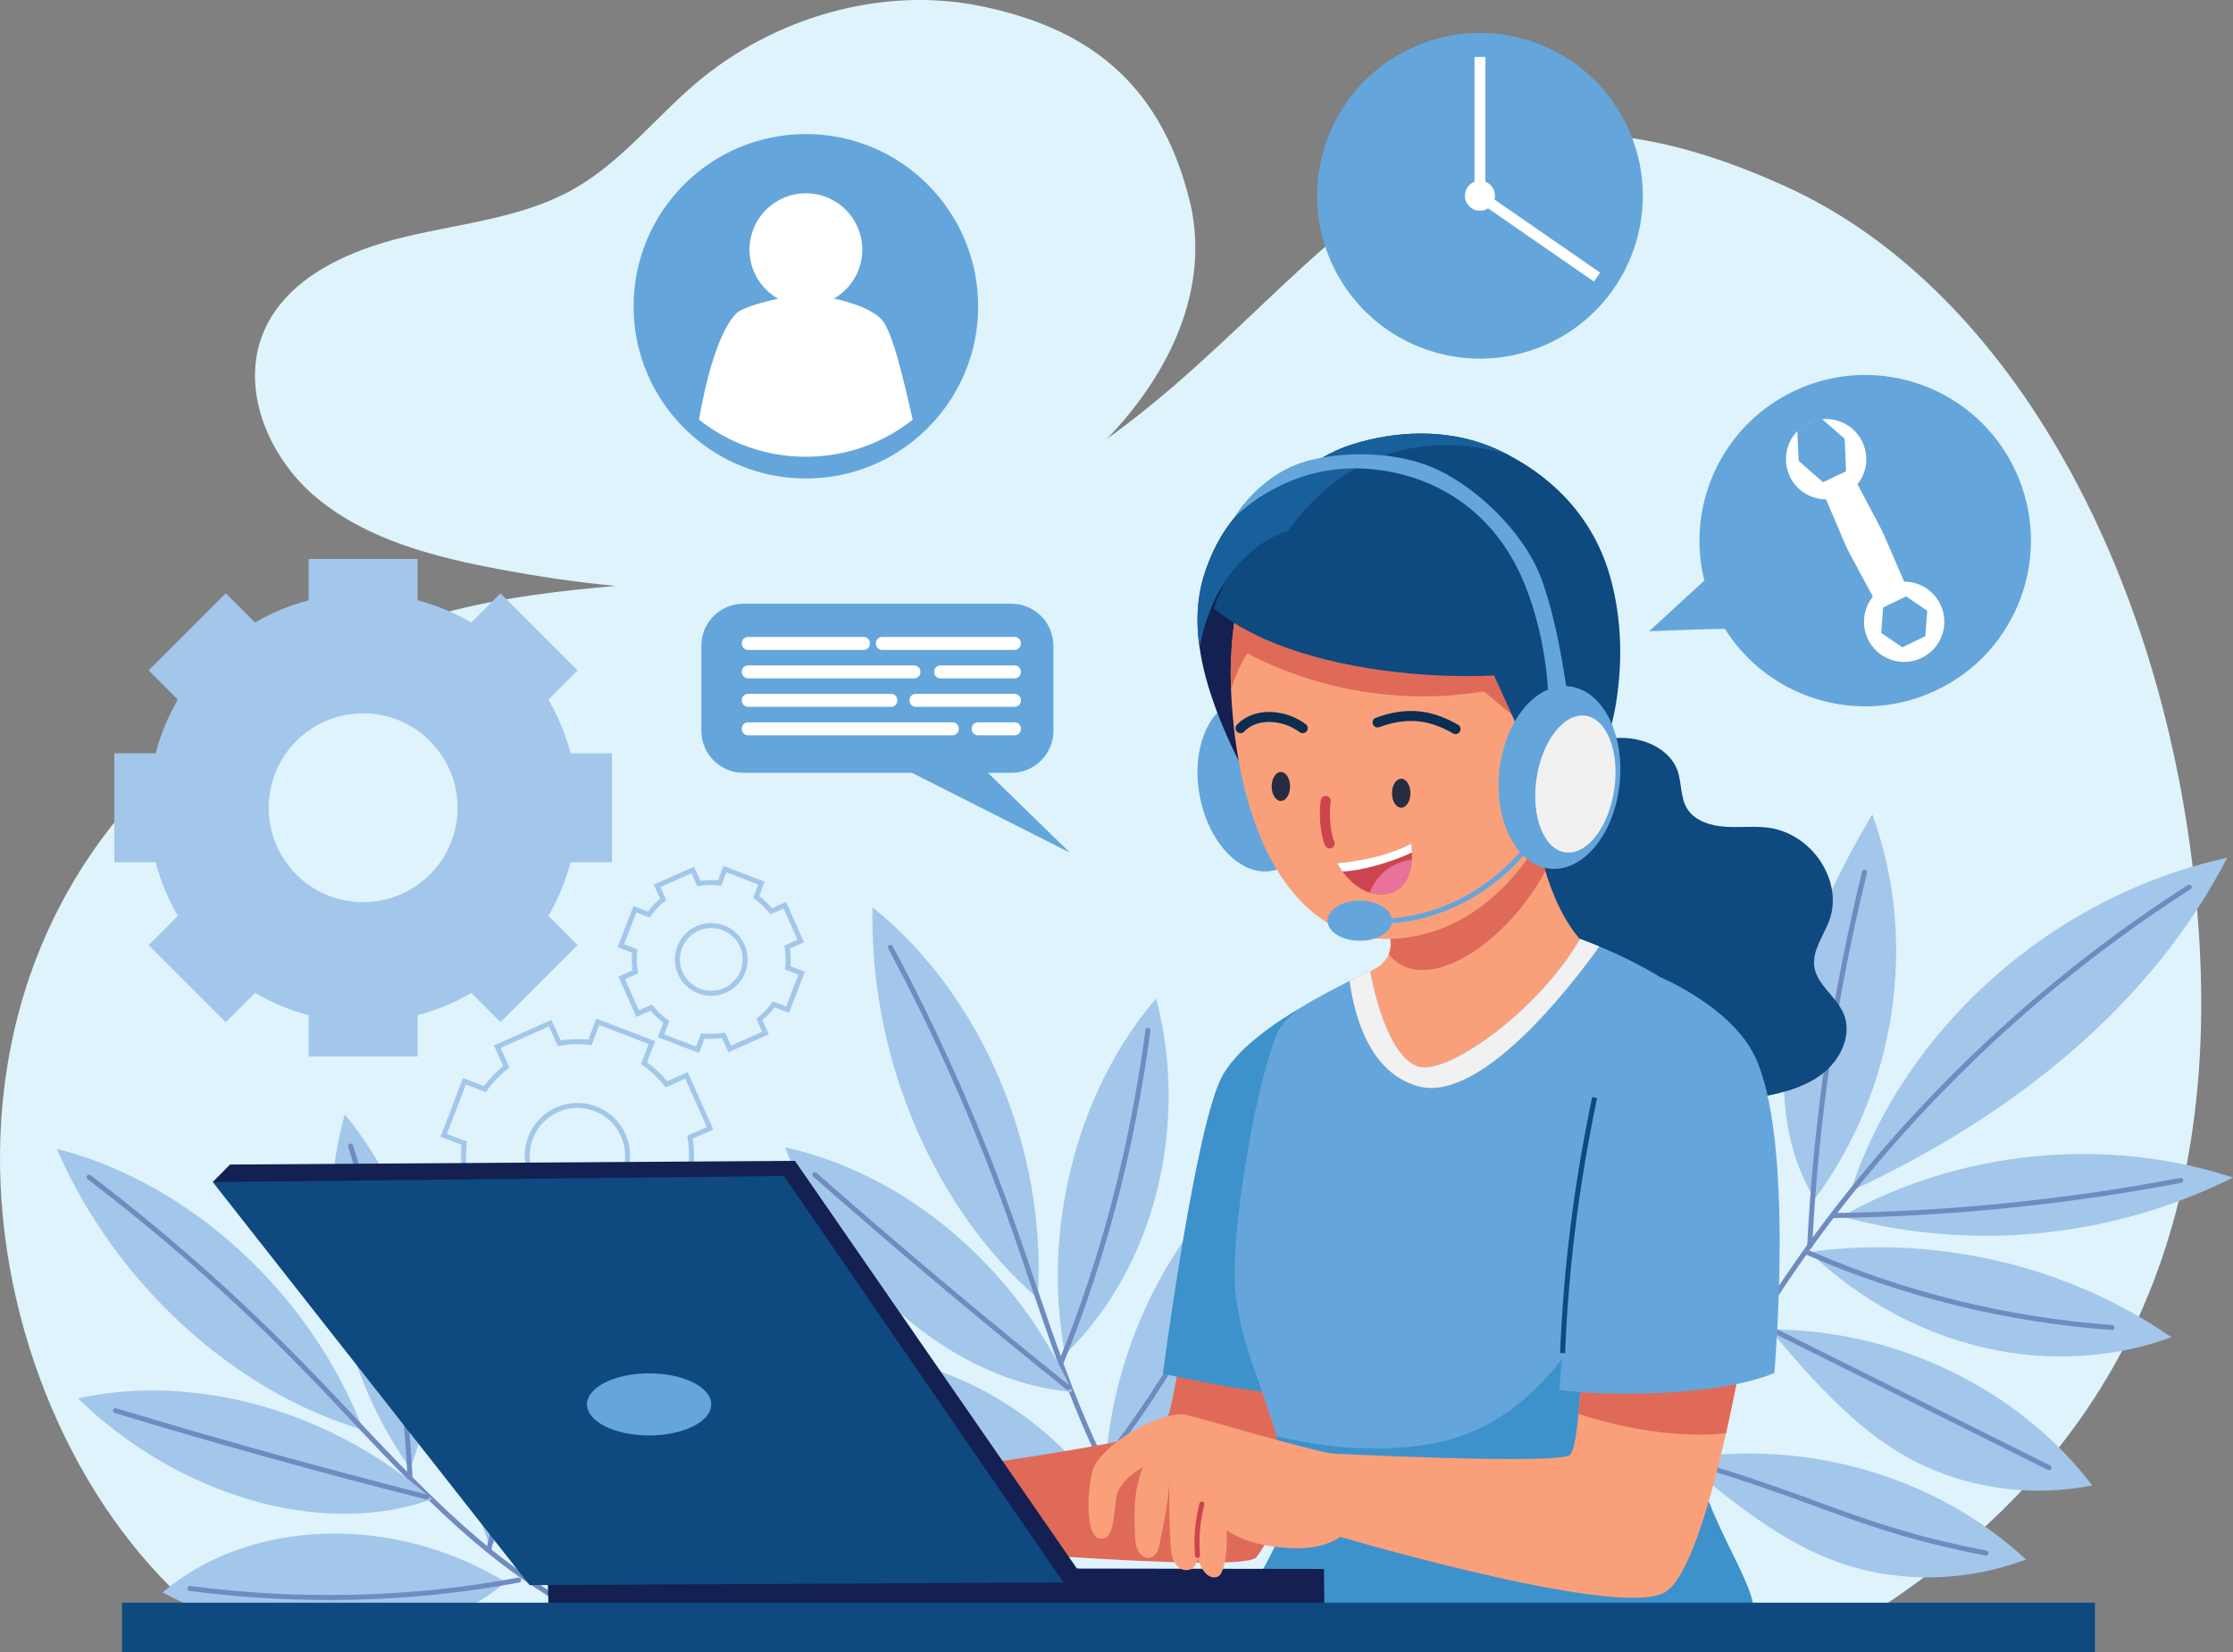 <?xml version="1.0" encoding="UTF-8"?>
<svg id="Camada_2" data-name="Camada 2" xmlns="http://www.w3.org/2000/svg" viewBox="0 0 446.28 330.28">
  <rect x="0" y="0" width="446.28" height="330.28" fill="#808080" stroke="none"/>
  <defs>
    <style>
      .cls-1 {
        fill: #3e92cc;
      }

      .cls-1, .cls-2, .cls-3, .cls-4, .cls-5, .cls-6, .cls-7, .cls-8, .cls-9, .cls-10, .cls-11, .cls-12, .cls-13, .cls-14 {
        stroke-width: 0px;
      }

      .cls-2 {
        fill: #cc454e;
      }

      .cls-3 {
        fill: #e06a58;
      }

      .cls-4 {
        fill: #dff3fc;
      }

      .cls-5 {
        fill: #f9a07b;
      }

      .cls-6 {
        fill: #0e4980;
      }

      .cls-7 {
        fill: #18609b;
      }

      .cls-8 {
        fill: #262d40;
      }

      .cls-15 {
        stroke: #a2c7eb;
      }

      .cls-15, .cls-16, .cls-17, .cls-18, .cls-19, .cls-20, .cls-21 {
        fill: none;
        stroke-miterlimit: 10;
      }

      .cls-9 {
        fill: #132051;
      }

      .cls-16 {
        stroke: #0b2d50;
      }

      .cls-16, .cls-17 {
        stroke-width: 2px;
      }

      .cls-16, .cls-17, .cls-19, .cls-21 {
        stroke-linecap: round;
      }

      .cls-10 {
        fill: #fff;
      }

      .cls-17, .cls-21 {
        stroke: #cc454e;
      }

      .cls-11 {
        fill: #64a6db;
      }

      .cls-12 {
        fill: #e8729b;
      }

      .cls-18 {
        stroke: #64a6db;
      }

      .cls-19 {
        stroke: #6f8bbf;
      }

      .cls-20 {
        stroke: #0e4980;
      }

      .cls-13 {
        fill: #f1f1f1;
      }

      .cls-14 {
        fill: #a2c7eb;
      }
    </style>
  </defs>
  <g id="OBJECTS">
    <g>
      <g>
        <path class="cls-4" d="m42.61,324.71c-47.49-36.11-68.64-136.24,8.47-185.34,51.05-32.5,82.8-13.96,140.23-35.46,70.11-26.24,80.56-105.52,165.84-66.51,45.18,20.66,76.5,78.89,82.01,145.07,5.4,64.81-17.57,109.28-64.51,139.71-110.23,4.69-220.68,3.84-332.04,2.53Z"/>
        <path class="cls-4" d="m237.71,39.9c7.17,28.8-19.46,57.31-47.53,69.13-28.06,11.83-60.24,10.42-90.31,4.78-12.97-2.43-26.31-5.85-36.38-14.12-10.08-8.27-15.92-22.63-10.4-34.23,4.87-10.23,16.74-15.47,28.05-18.16,11.31-2.69,23.33-3.79,33.4-9.45,9.56-5.37,16.34-14.26,24.65-21.3,15.36-12.99,36.93-19.43,56.89-15.32,19.97,4.11,35.52,14.19,41.62,38.67Z"/>
      </g>
      <g>
        <path class="cls-14" d="m31.11,172.37c.99,3.81,2.5,7.4,4.44,10.71l-5.84,5.85,15.41,15.41,5.85-5.84c3.31,1.94,6.9,3.44,10.71,4.44v8.26s21.79,0,21.79,0v-8.26c3.81-1,7.4-2.5,10.71-4.44l5.85,5.84,15.41-15.41-5.84-5.85c1.94-3.31,3.44-6.9,4.44-10.71h8.26s0-21.79,0-21.79h-8.26c-1-3.81-2.5-7.4-4.44-10.71l5.84-5.85-15.41-15.41-5.85,5.84c-3.31-1.94-6.9-3.45-10.71-4.44v-8.26s-21.79,0-21.79,0v8.26c-3.81.99-7.4,2.5-10.71,4.44l-5.85-5.84-15.41,15.41,5.84,5.85c-1.94,3.31-3.45,6.9-4.44,10.71h-8.26s0,21.79,0,21.79h8.26Zm22.59-10.9c0-10.42,8.45-18.87,18.87-18.87s18.88,8.45,18.88,18.87-8.45,18.88-18.88,18.88c-10.42,0-18.87-8.45-18.87-18.88Z"/>
        <path class="cls-15" d="m92.78,228.53c-.23,2.08-.17,4.15.17,6.16l-4.01,1.79,4.71,10.57,4.01-1.78c1.27,1.59,2.77,3.02,4.47,4.24l-1.57,4.1,10.81,4.15,1.57-4.1c2.08.23,4.15.17,6.16-.17l1.79,4.01,10.57-4.71-1.78-4.01c1.59-1.27,3.02-2.77,4.24-4.47l4.1,1.57,4.15-10.81-4.1-1.57c.23-2.08.17-4.15-.17-6.16l4.01-1.79-4.71-10.57-4.01,1.78c-1.27-1.59-2.77-3.02-4.47-4.24l1.57-4.1-10.81-4.15-1.57,4.1c-2.08-.23-4.15-.17-6.16.17l-1.79-4.01-10.57,4.71,1.78,4.01c-1.59,1.27-3.02,2.77-4.24,4.47l-4.1-1.57-4.15,10.81,4.1,1.57Zm13.27-1.11c1.98-5.17,7.78-7.75,12.95-5.77,5.17,1.98,7.76,7.79,5.77,12.95-1.98,5.17-7.79,7.76-12.96,5.77-5.17-1.98-7.75-7.78-5.77-12.95Z"/>
        <path class="cls-15" d="m126.86,190.12c-.16,1.4-.11,2.8.11,4.16l-2.71,1.21,3.18,7.14,2.71-1.21c.86,1.07,1.87,2.04,3.02,2.87l-1.06,2.77,7.3,2.8,1.06-2.77c1.41.15,2.8.11,4.16-.11l1.21,2.71,7.14-3.18-1.21-2.71c1.07-.86,2.04-1.87,2.87-3.02l2.77,1.06,2.8-7.3-2.77-1.06c.15-1.41.11-2.8-.11-4.16l2.71-1.21-3.18-7.14-2.71,1.21c-.86-1.07-1.87-2.04-3.02-2.87l1.06-2.77-7.3-2.8-1.06,2.77c-1.4-.16-2.8-.11-4.16.11l-1.21-2.71-7.14,3.18,1.21,2.71c-1.07.86-2.04,1.87-2.87,3.02l-2.77-1.06-2.8,7.3,2.77,1.06Zm8.97-.75c1.34-3.49,5.26-5.24,8.75-3.9,3.49,1.34,5.24,5.26,3.9,8.75-1.34,3.49-5.26,5.24-8.75,3.9-3.49-1.34-5.24-5.26-3.9-8.75Z"/>
      </g>
      <path class="cls-11" d="m126.63,61.23c0,10.95,5.12,20.71,13.08,27.01,5.86,4.65,13.27,7.41,21.35,7.41s15.47-2.76,21.35-7.41c7.97-6.31,13.08-16.07,13.08-27.01,0-19.01-15.41-34.43-34.43-34.43-19.01,0-34.43,15.41-34.43,34.43Z"/>
      <g>
        <circle class="cls-10" cx="161.05" cy="49.9" r="11.27" transform="translate(91.8 203.63) rotate(-82.96)"/>
        <path class="cls-10" d="m139.71,83.9c5.86,4.65,13.27,7.41,21.35,7.41s15.47-2.76,21.35-7.41c-2.2-9.69-4.23-18.05-6.34-20.17-2.98-2.98-10.89-4.71-15-4.71s-12.4,2.11-13.93,3.64c-3.12,3.11-5.81,11.7-7.43,21.24Z"/>
      </g>
      <path class="cls-11" d="m210.53,146.09v-17c0-4.64-3.76-8.4-8.4-8.4h-53.56c-4.64,0-8.4,3.76-8.4,8.4v17c0,4.64,3.76,8.4,8.4,8.4h53.55c4.64.01,8.41-3.76,8.41-8.4Z"/>
      <polyline class="cls-11" points="187.91 145.2 213.83 170.45 171.82 149.22"/>
      <g>
        <path class="cls-10" d="m204.03,128.67v-.09c0-.69-.56-1.25-1.25-1.25h-26.48c-.69,0-1.25.56-1.25,1.25v.09c0,.69.56,1.25,1.25,1.25h26.48c.69,0,1.25-.56,1.25-1.25Z"/>
        <path class="cls-10" d="m173.86,128.67v-.09c0-.69-.56-1.25-1.25-1.25h-23.11c-.69,0-1.25.56-1.25,1.25v.09c0,.69.56,1.25,1.25,1.25h23.11c.69,0,1.25-.56,1.25-1.25Z"/>
        <path class="cls-10" d="m183.95,134.36v-.09c0-.69-.56-1.25-1.25-1.25h-33.2c-.69,0-1.25.56-1.25,1.25v.09c0,.69.56,1.25,1.25,1.25h33.2c.69,0,1.25-.56,1.25-1.25Z"/>
        <path class="cls-10" d="m204.03,134.36v-.09c0-.69-.56-1.25-1.25-1.25h-14.83c-.69,0-1.25.56-1.25,1.25v.09c0,.69.56,1.25,1.25,1.25h14.83c.69,0,1.25-.56,1.25-1.25Z"/>
        <path class="cls-10" d="m179.34,140.05v-.09c0-.69-.56-1.25-1.25-1.25h-28.59c-.69,0-1.25.56-1.25,1.25v.09c0,.69.56,1.25,1.25,1.25h28.59c.69,0,1.25-.56,1.25-1.25Z"/>
        <path class="cls-10" d="m204.03,140.05v-.09c0-.69-.56-1.25-1.25-1.25h-19.75c-.69,0-1.25.56-1.25,1.25v.09c0,.69.56,1.25,1.25,1.25h19.75c.69,0,1.25-.56,1.25-1.25Z"/>
        <path class="cls-10" d="m204.03,145.74v-.09c0-.69-.56-1.25-1.25-1.25h-7.33c-.69,0-1.25.56-1.25,1.25v.09c0,.69.56,1.25,1.25,1.25h7.33c.69,0,1.25-.56,1.25-1.25Z"/>
        <path class="cls-10" d="m191.61,145.74v-.09c0-.69-.56-1.25-1.25-1.25h-40.86c-.69,0-1.25.56-1.25,1.25v.09c0,.69.56,1.25,1.25,1.25h40.86c.69,0,1.25-.56,1.25-1.25Z"/>
      </g>
      <circle class="cls-11" cx="372.77" cy="108.06" r="33.12" transform="translate(-10.79 167.35) rotate(-24.95)"/>
      <circle class="cls-10" cx="380.58" cy="124.31" r="8.03" transform="translate(137.17 442.19) rotate(-70.65)"/>
      <polygon class="cls-11" points="384.79 127.19 385.18 122.1 380.96 119.22 376.36 121.43 375.98 126.52 380.19 129.4 384.79 127.19"/>
      <circle class="cls-10" cx="364.97" cy="91.8" r="8.03" transform="translate(155.67 404.57) rotate(-70.33)"/>
      <polygon class="cls-11" points="368.95 94.2 368.67 87.72 363.79 83.46 359.19 85.67 359.47 92.14 364.35 96.41 368.95 94.2"/>
      <path class="cls-10" d="m375.02,120.6l6.14-2.95-4.54-10.47c-.29-.66-.6-1.32-.94-1.96l-5.33-10.09-6.14,2.95,4.38,10.31c.34.8.71,1.58,1.12,2.34l5.31,9.86Z"/>
      <path class="cls-11" d="m349.77,125.88c-1.18-.55-20.19.32-20.19.32l13.7-12.58,6.49,12.26Z"/>
      <circle class="cls-11" cx="295.78" cy="39.13" r="32.55" transform="translate(8.77 120.65) rotate(-23.39)"/>
      <g>
        <rect class="cls-10" x="294.69" y="11.39" width="2.17" height="27.34" transform="translate(591.55 50.12) rotate(-180)"/>
        <rect class="cls-10" x="306.7" y="33.65" width="2.17" height="27.71" transform="translate(93.55 273.55) rotate(-55.31)"/>
        <path class="cls-10" d="m292.78,39.13c0,1.65,1.34,3,3,3s3-1.34,3-3c0-1.65-1.34-3-3-3s-3,1.34-3,3Z"/>
      </g>
      <g>
        <g>
          <g>
            <path class="cls-14" d="m207.4,259.55c1.93-29.76-11.09-60.56-33.02-78.18-.68,29.91,12.21,60.18,33.02,78.18Z"/>
            <path class="cls-19" d="m177.96,189.38c9.24,17.22,17.23,35.24,23.87,53.83,8.07,22.57,14.42,46.55,28.24,65.47"/>
          </g>
          <g>
            <path class="cls-14" d="m214.32,278.27c-11.1-24.83-33.13-43.59-57.42-48.9,10.34,26.61,33.6,46.91,57.42,48.9Z"/>
            <path class="cls-19" d="m162.86,234.84c16.59,14.6,33.46,28.79,50.61,42.56"/>
          </g>
          <g>
            <path class="cls-14" d="m220.87,299.9c-14.83-22.15-42.19-33.71-64.83-27.39,16.65,21.87,44.07,33.46,64.83,27.39Z"/>
            <path class="cls-19" d="m161.47,274.11c19.44,12.16,40.41,21.14,62.03,26.54"/>
          </g>
          <g>
            <path class="cls-14" d="m212.86,270.74c-4.74-24.94,2.37-52.74,18.2-71.13,6.49,24.51.3,53.23-18.2,71.13Z"/>
            <path class="cls-19" d="m229.43,205.97c-3.12,23.2-8.67,44.93-17.27,66.17"/>
          </g>
          <g>
            <path class="cls-14" d="m221,291.98c2.02-25.64,15.16-49.72,34.38-63.01-1.11,13.58-4.72,26.67-10.45,38.57-6.59,13.67-16.27,22.34-23.93,24.44Z"/>
            <path class="cls-19" d="m252.53,234.16c-7.56,21.38-18.44,41.2-32.01,58.36"/>
          </g>
        </g>
        <g>
          <g>
            <path class="cls-14" d="m72.57,285.83c-10.49-27.29-34.62-49.43-61.23-56.17,11.66,26.92,35.46,48.62,61.23,56.17Z"/>
            <path class="cls-19" d="m17.79,235.33c15.22,11.57,29.68,24.36,43.16,38.21,16.38,16.82,31.83,35.58,51.8,46.8"/>
          </g>
          <g>
            <path class="cls-14" d="m86.36,299.68c-19.99-17.59-47.15-25.31-70.79-20.13,20.04,19.49,48.92,28.08,70.79,20.13Z"/>
            <path class="cls-19" d="m23.08,282c20.65,6.24,41.38,11.99,62.18,17.26"/>
          </g>
          <g>
            <path class="cls-14" d="m101.02,316.28c-22.19-13.68-51.11-12.81-68.53,2.06,23.68,12.68,52.67,11.81,68.53-2.06Z"/>
            <path class="cls-19" d="m37.94,317.54c22.16,2.9,44.39,2.34,65.7-1.67"/>
          </g>
          <g>
            <path class="cls-14" d="m81.98,293.57c-14.41-20.28-19.52-47.95-13.07-70.79,15.79,19.18,22.09,47.29,13.07,70.79Z"/>
            <path class="cls-19" d="m70.08,229.1c6.76,21.94,10.75,43.56,11.85,66"/>
          </g>
          <g>
            <path class="cls-14" d="m97.88,309.17c-8.72-23.66-6.98-50.48,4.56-70.16,4.58,12.55,6.76,25.68,6.57,38.62-.21,14.86-5.21,26.54-11.13,31.54Z"/>
            <path class="cls-19" d="m102.06,244.79c2.08,22.13.59,44.23-4.37,65.05"/>
          </g>
        </g>
        <g>
          <path class="cls-14" d="m369.87,238.12c10.69-32.71,40.54-59.14,75.25-66.64-14.6,28.3-41.07,50.82-75.25,66.64Z"/>
          <path class="cls-14" d="m368.06,243.19c23.42-13.25,52.77-16.17,78.22-7.79-23.6,11.79-51.56,15.07-78.22,7.79Z"/>
          <path class="cls-14" d="m361.58,250.29c25.32-3.51,51.83,2.73,72.39,17.04-23.31,8.48-51.29,2.98-72.39-17.04Z"/>
          <path class="cls-14" d="m353.69,265.78c25.07-.1,49.72,11.81,64.46,31.16-11.16,2.24-23.01.9-33.24-3.74-10.24-4.64-18.81-12.55-31.21-27.42Z"/>
          <path class="cls-14" d="m336.01,291.71c24.72-4.24,51.06,3.42,68.89,20.04-10.64,4.04-22.55,4.69-33.44,1.82-10.89-2.87-20.69-9.25-35.45-21.85Z"/>
          <path class="cls-14" d="m362.7,239.67c16.32-22,20.75-51.65,11.48-76.88-7.08,11.99-13.19,24.67-16.04,38.15-2.85,13.48-2.3,27.85,4.56,38.73Z"/>
          <path class="cls-14" d="m352.73,260.9c3.87-23.38-4.13-48.15-21.01-65.08-1.94,24.18,5.46,48.82,21.01,65.08Z"/>
          <g>
            <path class="cls-19" d="m437.53,177.34c-49.68,31.79-88.54,79.17-109.05,133.01"/>
            <path class="cls-19" d="m372.64,174.39c-6.04,24.54-9.72,49.59-10.96,74.72"/>
            <path class="cls-19" d="m335.43,205.31c1.98,19.8,8.1,39.15,17.87,56.58"/>
            <path class="cls-19" d="m435.82,235.97c-22.78,4.33-45.93,6.68-69.09,7.02"/>
            <path class="cls-19" d="m422.1,265.38c-21-1.53-41.67-6.61-60.77-14.97"/>
            <path class="cls-19" d="m409.51,293.41c-19.38-9.67-38.76-19.35-58.14-29.01"/>
            <path class="cls-19" d="m396.91,310.48c-25.3-4.88-32.82-10.71-60.9-18.77"/>
          </g>
        </g>
      </g>
      <path class="cls-3" d="m236.72,264.13s-2.19,20.07-4.64,21.68c-4.38,2.89-55.08,9.57-55.08,9.57l1.66,13.19s69.44,6.24,72.39,2.77c5.12-6.02,14.12-35.06,14.12-35.06l-28.45-12.15Z"/>
      <path class="cls-1" d="m270.2,212.46l-5.61-13.47s-15.22,7.15-20.24,15.98c-5.37,9.44-11.94,59.63-11.94,59.63,0,0,26.87,6.19,31.81,3.56,4.94-2.63,5.98-65.7,5.98-65.7Z"/>
      <path class="cls-6" d="m312.93,149.94c3.93-1.44,8.09-2.7,12.3-2.38s8.51,2.55,9.94,6.25c1.02,2.62.55,5.71,2.16,8.07,1.54,2.26,4.6,3.2,7.46,3.39,2.87.2,5.76-.18,8.61.19,8.8,1.17,15.08,10.73,12.19,18.56-1.15,3.12-3.51,6.1-2.97,9.35.57,3.48,4.22,5.77,5.72,9,1.99,4.3-.39,9.51-4.32,12.44-3.93,2.92-9.04,4.03-14,4.77-6.83,1.02-13.88,1.5-20.63.06s-13.2-5-16.69-10.56c-1.55-2.46-2.49-5.24-4.29-7.55-3.72-4.77-10.31-6.62-15.5-10-5.67-3.71-9.83-10.93-6.49-16.58,3.22-5.43,11.6-6.64,14.96-11.99,1.39-2.21,1.72-4.84,2.62-7.25.92-2.42,3.12-3.64,8.93-5.77Z"/>
      <g>
        <path class="cls-5" d="m290.03,216.55c-.99,1.14-2.16,2.39-3.78,2.5-1.71.12-3.14-1.09-4.24-2.26-5.68-6.01-9.43-13.39-10.95-21,1.41-.8,2.77-1.57,4-2.29,1.14-.68,2-1.63,2.49-2.74.34-.82.46-1.68.37-2.58-.8-7.52-1.51-11.71-4.15-19.34,12.54-2.83,24.37-6.19,31.17-11.87.83,3.5,1.81,10.35,3.9,17.14,2.23,7.19,5.71,14.3,11.61,17.36-11.58,6.84-21.91,15.34-30.42,25.08Z"/>
        <path class="cls-3" d="m277.92,188.19c.09.9-.03,1.77-.37,2.58,7.42,9,24.01-2.76,31.29-16.65-2.09-6.79-3.07-13.64-3.9-17.14-6.79,5.68-18.63,9.05-31.17,11.87,2.64,7.63,3.35,11.81,4.15,19.34Z"/>
      </g>
      <path class="cls-11" d="m257.26,296.99c1.64,10.86-10.08,22.55-10.37,28.35,24.89,0,77.03,1.52,103.58-2.09,1.21-6.7-11.9-21.77-11.9-36.65,0-1.97.08-4.13.24-6.45.42-6.64,1.4-14.54,2.49-22.64,2.96-21.73,6.9-44.97,3.99-49.79-5.7-9.39-19.03-15.77-25.64-18.51-2.27-.94-3.75-1.45-3.86-1.51-8.29,14.14-25.16,26.2-31.53,25.66-1.77-.14-7.02-1.97-10.49-19.44-1.35.77-2.7,1.48-4.04,2.17-6.59,3.43-12.77,6.26-14.55,10.67-4.7,11.61-9.31,40.88-8.29,51.29,1.03,10.5,5.25,18.52,8.21,29.06.69,2.47,1.32,5.09,1.83,7.91.13.63.23,1.29.33,1.97Z"/>
      <path class="cls-1" d="m246.89,325.34c24.89,0,77.03,1.52,103.58-2.09,1.21-6.7-11.9-21.77-11.9-36.65,0-1.97.08-4.13.24-6.45.42-6.64,1.4-14.54,2.49-22.64-4.71,4.97-11.58-16.03-14.62-9.88-16.45,33.2-29.42,41.93-51.96,41.93-6.72,0-12.92-.93-19.62-2.45.69,2.47,1.32,5.09,1.83,7.91.12.64.23,1.3.33,1.98,1.64,10.84-10.08,22.53-10.37,28.34Z"/>
      <path class="cls-13" d="m269.73,196.09c1.07,7.77,4.24,18.24,13.46,21,12.46,3.73,30.49-19.55,36.46-27.88-2.27-.94-3.75-1.45-3.86-1.51-8.29,14.14-25.16,26.2-31.53,25.66-1.77-.14-7.02-1.97-10.49-19.44-1.35.76-2.7,1.47-4.04,2.17Z"/>
      <polygon class="cls-9" points="264.61 313.65 264.7 322.32 109.7 323.24 109.38 313.41 264.61 313.65"/>
      <polygon class="cls-9" points="42.52 236.3 45.97 232.8 158.87 232.06 215.51 313.97 212.55 316.35 42.52 236.3"/>
      <polygon class="cls-6" points="156.69 235.09 212.55 316.35 105.85 316.88 42.52 236.3 156.69 235.09"/>
      <ellipse class="cls-11" cx="129.73" cy="280.75" rx="12.42" ry="6.21"/>
      <path class="cls-11" d="m262.32,154.88c-1.76-9.44-8.23-16.16-14.46-14.99-6.23,1.16-9.85,9.76-8.09,19.2,1.76,9.44,8.23,16.16,14.46,14.99,6.23-1.16,9.85-9.76,8.09-19.2Z"/>
      <path class="cls-9" d="m239.75,129.44c1.16,8.22,4.83,17.28,10.18,27.29,1.88-8.2,3.08-18.19,4.74-28.18,1.69-10.01,3.84-20.02,7.57-28.2.84-1.81,1.75-3.54,2.74-5.14-2.21-.21-4.45,0-6.58.59-3.33.89-6.45,2.61-9,4.91-4.24,3.77-7.08,8.91-8.77,14.33-1.39,4.5-1.64,9.28-.88,14.4Z"/>
      <g>
        <path class="cls-5" d="m246.03,137.94c.06,1.62.17,3.27.32,4.91,2.28,26.6,13.45,44.85,30.54,44.85,24.13,0,39.77-27.06,39.77-53.57s-16.02-45.08-34.77-42.89c-10.81,1.24-18.71,4.83-24.32,10.09-3.71,3.5-6.39,7.73-8.22,12.54-2.09,5.39-3.1,11.49-3.31,18.06,0,.02-.02.04-.02.06-.08,1.94-.06,3.92,0,5.95Z"/>
        <path class="cls-3" d="m246.03,137.94c.72-2.57,1.79-5.08,3.25-7.33,14.23,7.44,31.19,10.31,47.27,7.59,3.06,2.55,6.05,5.06,9.06,7.57-.06-12.1-.23-20.29-4.95-26.15-4.43-5.5-11.82-7.57-18.82-8.47-7.88-1.03-15.89-.99-23.75.15-3.01.42-6.13,1.07-8.75,2.59-2.09,5.39-3.1,11.49-3.31,18.06,0,.02-.02.04-.02.06-.07,1.92-.05,3.9.02,5.93Z"/>
      </g>
      <path class="cls-6" d="m242.55,121.56c3.31,2.8,7.46,5.12,12.12,7,13.26,5.35,30.49,7.12,43.92,6.47,6.6,14.5,9.27,19.7,10.96,32.35,6.45-6.05,11.7-17.13,13.26-25.84,1.54-8.68,1.39-17.79-1.03-26.32-3.81-13.45-13.42-20.65-20.08-24.15-1.66-.91-3.16-1.54-4.32-2-8.51-3.29-18.1-2.99-26.83-.32-4.76,1.48-8.77,3.98-12.14,7.06-6.81,6.15-11.02,14.48-13.74,20.72-.86,1.91-1.55,3.64-2.12,5.03Z"/>
      <path class="cls-7" d="m239.75,129.44c.55-2.91,1.37-5.73,2.53-8.45.65-1.54,1.45-3.03,2.38-4.47,3.03-4.76,7.44-8.68,12.77-10.41,1.52-2.13,3.12-4.05,4.8-5.75,6.05-6.15,13.15-9.67,20.67-10.9,6.26-1.01,12.77-.44,18.78,1.6-1.66-.91-3.16-1.54-4.32-2-8.51-3.29-18.1-2.99-26.83-.32-4.76,1.48-8.77,3.98-12.14,7.06-3.33.89-6.45,2.61-9,4.91-4.24,3.77-7.08,8.91-8.77,14.33-1.38,4.5-1.63,9.28-.87,14.4Z"/>
      <g>
        <g>
          <path class="cls-16" d="m290.9,145.75c-4.46-2.55-9.09-3.7-15.58-1.33"/>
          <path class="cls-16" d="m260.36,145.57c-3.82-2.85-9.48-3.14-12.43,0"/>
          <path class="cls-17" d="m264.97,160.11c-.39,2.02-.18,6.49.78,8.5"/>
          <ellipse class="cls-8" cx="280.04" cy="158.57" rx="1.84" ry="2.9"/>
          <ellipse class="cls-8" cx="255.99" cy="157.22" rx="1.84" ry="2.9"/>
        </g>
        <g>
          <path class="cls-2" d="m267.25,172.56s.36.7,1.05,1.65c1.08,1.45,2.92,3.45,5.43,4.23h0c1.06.34,2.21.46,3.49.23,3.76-.67,4.75-4.14,4.93-6.81.04-.52.04-1,.03-1.44-.02-1.08-.14-1.8-.14-1.8-5.99,3.3-14.8,3.94-14.8,3.94Z"/>
          <path class="cls-10" d="m267.25,172.56s.36.7,1.05,1.65c3.06-.04,9.32-1.61,13.89-3.79-.02-1.08-.14-1.8-.14-1.8-5.99,3.3-14.8,3.94-14.8,3.94Z"/>
          <path class="cls-12" d="m273.74,178.43c1.06.34,2.21.46,3.49.23,3.76-.67,4.75-4.14,4.93-6.81-1.82.22-3.58.92-5.04,2.03-1.53,1.17-2.7,2.76-3.38,4.55Z"/>
        </g>
      </g>
      <path class="cls-11" d="m309.49,141.16s.21-12.47-4.98-24.86c-6.51-15.55-19.78-22.2-32.65-22.65-15.51-.55-25.22,9.86-25.22,9.86,0,0,5.05-8.91,15.01-11.47,6.54-1.68,16.41-1.95,24.33,1.27,8.16,3.31,18.33,12.5,22.01,22.21,3.67,9.71,5.46,24.83,5.46,24.83l-3.96.81Z"/>
      <ellipse class="cls-11" cx="311.64" cy="155.41" rx="18.32" ry="12.09" transform="translate(124.84 449.31) rotate(-84.06)"/>
      <path class="cls-13" d="m316.91,143.08c-4.29-.64-8.68,4.95-9.82,12.49-1.13,7.54,1.42,14.18,5.71,14.82,4.29.64,8.68-4.95,9.81-12.49,1.13-7.54-1.42-14.18-5.71-14.82Z"/>
      <ellipse class="cls-11" cx="271.76" cy="184.06" rx="6.44" ry="4.01"/>
      <path class="cls-18" d="m304.11,170.65s-9.46,12.16-25.91,13.41"/>
      <g>
        <g>
          <path class="cls-5" d="m264.7,290.5l.62,15.99s57.83,17.33,67.38,11.85c4.66-2.68,9.01-17.42,12.26-31.81,3.4-15.12,5.58-29.84,5.58-29.84l-33.9-6.64s-.02,20.67-1.17,32.62c-.41,4.45-1,7.69-1.79,8.22-2.99,1.97-48.98-.39-48.98-.39Z"/>
          <path class="cls-3" d="m315.47,282.65c6.16,2,18.05,5.09,29.49,3.87,3.4-15.12,5.58-29.84,5.58-29.84l-33.9-6.64s-.02,20.66-1.17,32.61Z"/>
        </g>
        <g>
          <path class="cls-5" d="m266.35,290.66c-8.6-1.84-23.16-6.26-29.2-7.78-4.29-1.08-15.46,4.7-18.41,10.15-1.29,2.38-2.51,15.86,1.96,14.47,2.24-.7,1.87-6.48,2.57-8.84.57-1.92,2.39-3.78,5.16-5.38-1.85,4.61-1.78,8.63-1.58,13.61.04,1.1.11,2.25.64,3.2.54.95,1.7,1.63,2.7,1.21,1.02-.42,1.37-1.69,1.6-2.8.79-3.84,1.59-7.68,1.91-12.02-.08,4.27,0,8.55.28,12.81.2,3.26,1.82,5.05,3.81,4.48.89-.25,1.25-1.07,1.63-2.15.6,2.09,2.1,4.4,4.04,3.52,1.18-.53,1.91-4.79,1.7-9.17,3.72,2.31,7.92,3.29,12.76,3.51,4.34.2,8.78-.61,11.39-3.56-.26-4.61-1.78-11.43-2.96-15.26Z"/>
          <path class="cls-21" d="m239.33,310.96c-.29-3.46.01-6.97.89-10.31"/>
        </g>
      </g>
      <path class="cls-11" d="m320.45,216.51c2.46-6.93,11.47-21.11,11.47-21.11,0,0,13.75,5.72,18.63,15.43,8.26,16.44,4.06,63.64,4.06,63.64-11.13,4.66-33.47,4.73-42.98,3.39,0,0,3.89-47.5,8.82-61.35Z"/>
      <path class="cls-20" d="m318.7,219.41c-3.75,17.95-5.76,34.69-6.4,51.09"/>
      <rect class="cls-6" x="24.4" y="320.39" width="394.28" height="9.89"/>
    </g>
  </g>
</svg>